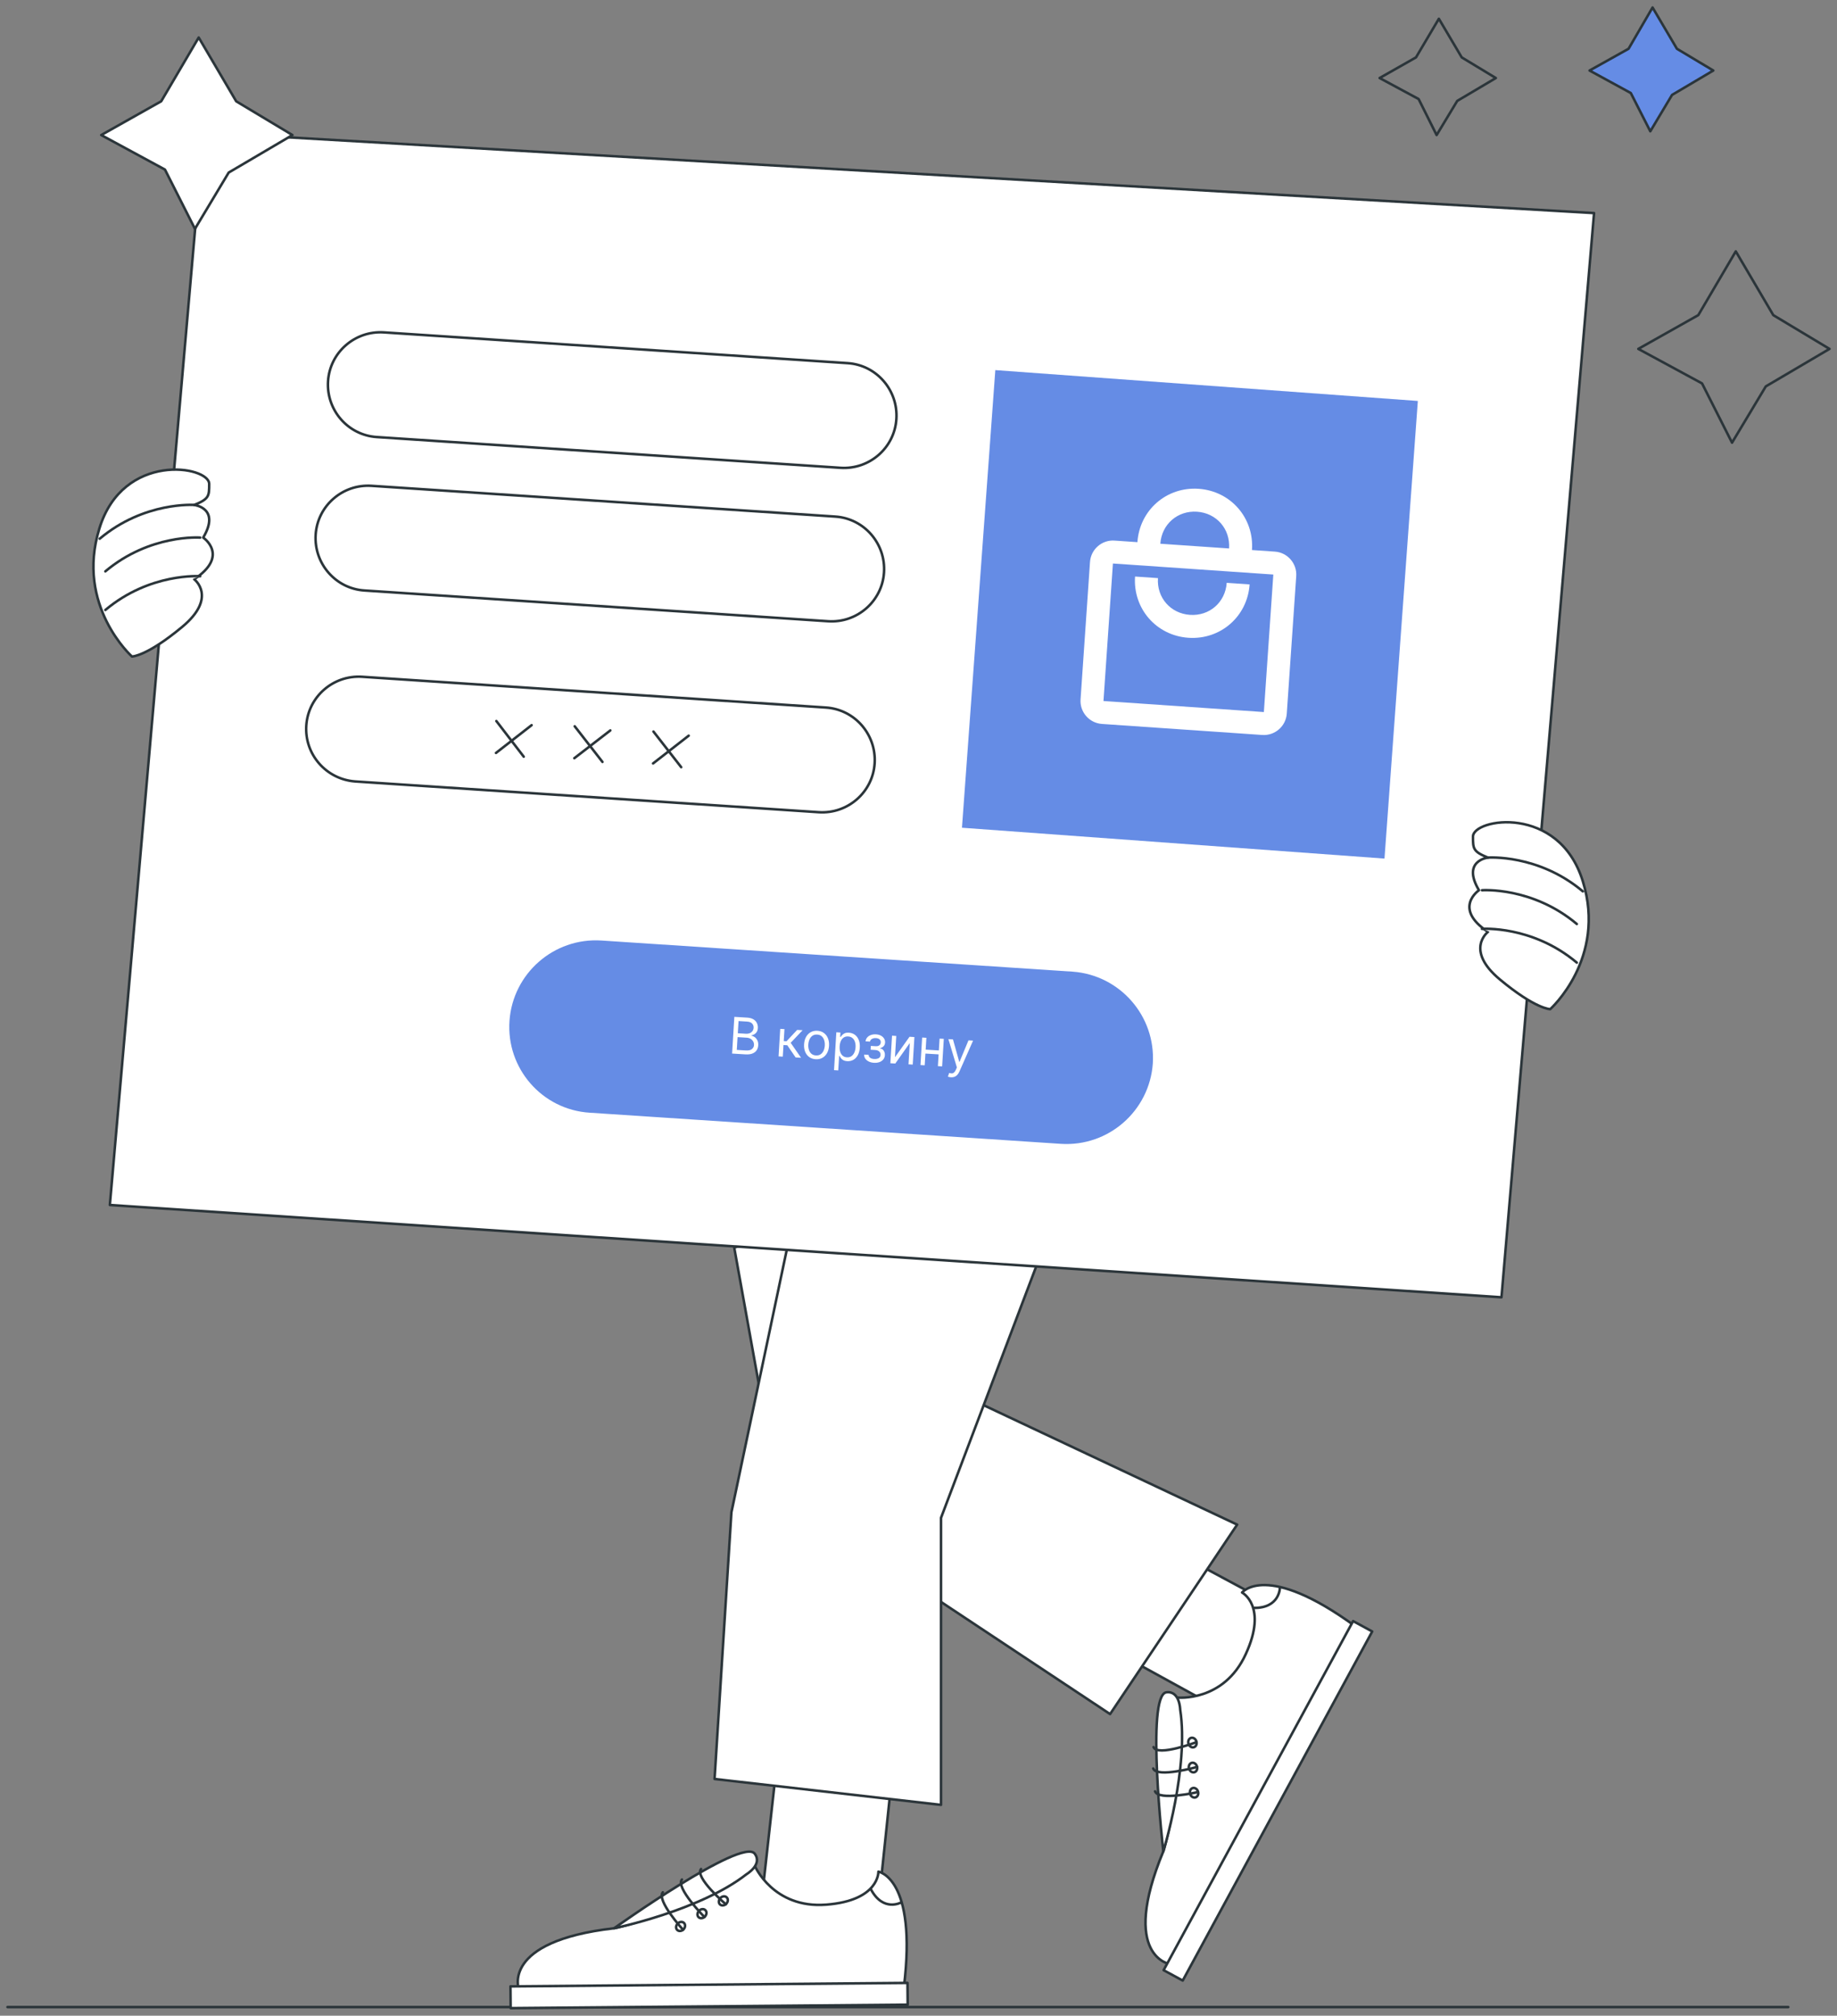 <?xml version="1.0" encoding="UTF-8"?> <svg xmlns="http://www.w3.org/2000/svg" width="1453" height="1594" viewBox="0 0 1453 1594" fill="none"><rect x="0" y="0" width="1453" height="1594" fill="#808080" stroke="none"/><path d="M705.743 1402.35L691.509 1538.23L598.991 1533.77L619.156 1352.21L705.743 1402.35Z" fill="white" stroke="#2B353A" stroke-width="2" stroke-miterlimit="10" stroke-linecap="round" stroke-linejoin="round"></path><path d="M900.569 1211.89L1020.96 1276.56L981.222 1360.52L821.392 1272.71L900.569 1211.89Z" fill="white" stroke="#2B353A" stroke-width="2" stroke-miterlimit="10" stroke-linecap="round" stroke-linejoin="round"></path><path d="M978.552 1205.66L878.031 1355.48L615.894 1181.63L580.744 986.581L873.581 896.233L755.56 1100.64L978.552 1205.66Z" fill="white" stroke="#2B353A" stroke-width="2" stroke-miterlimit="10" stroke-linecap="round" stroke-linejoin="round"></path><path d="M744.296 1427.27L565.189 1406.8L578.531 1195.87L633.093 937.176L837.11 955.275L744.296 1200.32V1427.27Z" fill="white" stroke="#2B353A" stroke-width="2" stroke-miterlimit="10" stroke-linecap="round" stroke-linejoin="round"></path><path d="M1414.46 1587.18H5.93" stroke="#2B353A" stroke-width="2" stroke-miterlimit="10" stroke-linecap="round" stroke-linejoin="round"></path><path d="M694.776 1480.08C694.776 1480.08 725.612 1484.83 714.94 1571.45L410.4 1573.23C410.4 1573.23 395.87 1535.26 485.421 1524.88C485.421 1524.88 534.941 1515.68 596.919 1475.33C596.919 1475.33 611.449 1509.45 653.554 1506.18C695.664 1502.92 694.776 1480.08 694.776 1480.08Z" fill="white" stroke="#2B353A" stroke-width="2" stroke-miterlimit="10" stroke-linecap="round" stroke-linejoin="round"></path><path d="M590.396 1482.16C590.396 1482.16 603.441 1474.44 596.918 1465.84C586.834 1452.79 485.721 1524.88 485.721 1524.88C485.721 1524.88 553.625 1510.93 590.396 1482.16Z" fill="white" stroke="#2B353A" stroke-width="2" stroke-miterlimit="10" stroke-linecap="round" stroke-linejoin="round"></path><path d="M403.767 1570.81L717.796 1568.07L717.942 1585.27L403.916 1588.01L403.767 1570.81Z" fill="white" stroke="#2B353A" stroke-width="2" stroke-miterlimit="10" stroke-linecap="round" stroke-linejoin="round"></path><path d="M712.863 1504.4C712.863 1504.4 698.629 1512.41 688.841 1494.02" stroke="#2B353A" stroke-width="2" stroke-miterlimit="10" stroke-linecap="round" stroke-linejoin="round"></path><path d="M574.085 1505.89C574.085 1505.89 549.174 1484.53 554.513 1478" stroke="#2B353A" stroke-width="2" stroke-miterlimit="10" stroke-linecap="round" stroke-linejoin="round"></path><path d="M557.182 1515.98C557.182 1515.98 534.052 1492.54 539.391 1486.31" stroke="#2B353A" stroke-width="2" stroke-miterlimit="10" stroke-linecap="round" stroke-linejoin="round"></path><path d="M540.279 1526.06C540.279 1526.06 518.931 1502.63 524.269 1496.4" stroke="#2B353A" stroke-width="2" stroke-miterlimit="10" stroke-linecap="round" stroke-linejoin="round"></path><path d="M569.489 1506.01C568.178 1504.77 568.296 1502.51 569.754 1500.96C571.211 1499.41 573.457 1499.16 574.769 1500.39C576.08 1501.62 575.962 1503.88 574.504 1505.43C573.047 1506.99 570.801 1507.24 569.489 1506.01Z" stroke="#2B353A" stroke-width="2" stroke-miterlimit="10" stroke-linecap="round" stroke-linejoin="round"></path><path d="M552.586 1516.12C551.274 1514.88 551.393 1512.62 552.85 1511.08C554.312 1509.52 556.558 1509.27 557.87 1510.5C559.182 1511.74 559.063 1514 557.601 1515.54C556.144 1517.1 553.898 1517.35 552.586 1516.12Z" stroke="#2B353A" stroke-width="2" stroke-miterlimit="10" stroke-linecap="round" stroke-linejoin="round"></path><path d="M535.688 1526.23C534.376 1525 534.494 1522.74 535.952 1521.19C537.409 1519.64 539.655 1519.38 540.967 1520.61C542.279 1521.85 542.16 1524.11 540.703 1525.66C539.245 1527.21 537 1527.47 535.688 1526.23Z" stroke="#2B353A" stroke-width="2" stroke-miterlimit="10" stroke-linecap="round" stroke-linejoin="round"></path><path d="M982.41 1259.36C982.41 1259.36 1001.68 1234.73 1071.96 1286.05L925.77 1553.35C925.77 1553.35 885.442 1547.71 920.136 1464.06C920.136 1464.06 936.151 1416.29 931.109 1342.42C931.109 1342.42 967.88 1346.28 985.375 1308.01C1002.87 1270.04 982.41 1259.36 982.41 1259.36Z" fill="white" stroke="#2B353A" stroke-width="2" stroke-miterlimit="10" stroke-linecap="round" stroke-linejoin="round"></path><path d="M933.482 1351.92C933.482 1351.92 933.186 1336.79 922.509 1338.27C906.198 1340.65 920.136 1464.06 920.136 1464.06C920.136 1464.06 940.596 1397.9 933.482 1351.92Z" fill="white" stroke="#2B353A" stroke-width="2" stroke-miterlimit="10" stroke-linecap="round" stroke-linejoin="round"></path><path d="M920.378 1558L1070.26 1281.94L1085.38 1290.15L935.491 1566.21L920.378 1558Z" fill="white" stroke="#2B353A" stroke-width="2" stroke-miterlimit="10" stroke-linecap="round" stroke-linejoin="round"></path><path d="M1012.36 1255.5C1012.36 1255.5 1012.36 1271.82 991.602 1271.52" stroke="#2B353A" stroke-width="2" stroke-miterlimit="10" stroke-linecap="round" stroke-linejoin="round"></path><path d="M946.231 1377.73C946.231 1377.73 915.395 1389.29 912.43 1381.58" stroke="#2B353A" stroke-width="2" stroke-miterlimit="10" stroke-linecap="round" stroke-linejoin="round"></path><path d="M946.827 1397.3C946.827 1397.3 915.098 1406.2 912.133 1398.49" stroke="#2B353A" stroke-width="2" stroke-miterlimit="10" stroke-linecap="round" stroke-linejoin="round"></path><path d="M947.419 1417.18C947.419 1417.18 916.578 1424.3 913.613 1416.59" stroke="#2B353A" stroke-width="2" stroke-miterlimit="10" stroke-linecap="round" stroke-linejoin="round"></path><path d="M940.073 1379.01C939.426 1376.98 940.292 1374.89 942.004 1374.34C943.721 1373.8 945.639 1374.99 946.286 1377.02C946.937 1379.05 946.072 1381.14 944.354 1381.69C942.637 1382.23 940.724 1381.04 940.073 1379.01Z" stroke="#2B353A" stroke-width="2" stroke-miterlimit="10" stroke-linecap="round" stroke-linejoin="round"></path><path d="M940.533 1398.75C939.882 1396.73 940.747 1394.64 942.465 1394.09C944.182 1393.54 946.095 1394.74 946.746 1396.76C947.393 1398.79 946.527 1400.88 944.815 1401.43C943.098 1401.98 941.18 1400.78 940.533 1398.75Z" stroke="#2B353A" stroke-width="2" stroke-miterlimit="10" stroke-linecap="round" stroke-linejoin="round"></path><path d="M941.362 1418.69C940.715 1416.66 941.581 1414.57 943.293 1414.02C945.01 1413.47 946.928 1414.67 947.575 1416.7C948.226 1418.72 947.361 1420.81 945.644 1421.36C943.926 1421.91 942.013 1420.71 941.362 1418.69Z" stroke="#2B353A" stroke-width="2" stroke-miterlimit="10" stroke-linecap="round" stroke-linejoin="round"></path><path d="M86.883 952.898L1187.61 1025.88L1260.85 168.507L161.016 104.724L86.883 952.898Z" fill="white" stroke="#2B353A" stroke-width="2" stroke-miterlimit="10" stroke-linecap="round" stroke-linejoin="round"></path><path d="M298.013 345.616L664.823 369.944C687.656 371.427 707.525 354.22 709.005 331.377C710.49 308.533 693.291 288.656 670.457 287.173L303.647 262.846C280.814 261.363 260.947 278.57 259.464 301.413C257.981 324.256 275.18 344.133 298.013 345.616Z" fill="white" stroke="#2B353A" stroke-width="2" stroke-miterlimit="10" stroke-linecap="round" stroke-linejoin="round"></path><path d="M288.228 466.955L655.039 491.28C677.873 492.764 697.736 475.558 699.221 452.715C700.706 429.872 683.507 409.995 660.673 408.511L293.862 384.184C271.029 382.701 251.162 399.908 249.679 422.751C248.196 445.595 265.395 465.471 288.228 466.955Z" fill="white" stroke="#2B353A" stroke-width="2" stroke-miterlimit="10" stroke-linecap="round" stroke-linejoin="round"></path><path d="M280.815 617.962L647.623 642.286C670.457 643.771 690.325 626.565 691.81 603.721C693.29 580.876 676.091 561.001 653.258 559.517L286.449 535.192C263.616 533.708 243.748 550.914 242.266 573.758C240.783 596.602 257.982 616.181 280.815 617.962Z" fill="white" stroke="#2B353A" stroke-width="2" stroke-miterlimit="10" stroke-linecap="round" stroke-linejoin="round"></path><path d="M466.445 879.92L839.182 904.54C876.842 906.917 909.163 878.435 911.832 841.053C914.205 803.38 885.738 771.04 848.374 768.372L475.636 743.747C437.975 741.374 405.654 769.856 402.985 807.233C400.316 844.911 428.783 877.547 466.445 879.92Z" fill="#658CE5"></path><path d="M544.729 581.769L516.558 603.721" stroke="#2B353A" stroke-width="2" stroke-miterlimit="10" stroke-linecap="round" stroke-linejoin="round"></path><path d="M538.799 606.685L516.854 578.503" stroke="#2B353A" stroke-width="2" stroke-miterlimit="10" stroke-linecap="round" stroke-linejoin="round"></path><path d="M482.752 577.611L454.286 599.567" stroke="#2B353A" stroke-width="2" stroke-miterlimit="10" stroke-linecap="round" stroke-linejoin="round"></path><path d="M476.525 602.532L454.582 574.35" stroke="#2B353A" stroke-width="2" stroke-miterlimit="10" stroke-linecap="round" stroke-linejoin="round"></path><path d="M420.48 573.462L392.31 595.414" stroke="#2B353A" stroke-width="2" stroke-miterlimit="10" stroke-linecap="round" stroke-linejoin="round"></path><path d="M414.253 598.383L392.606 570.196" stroke="#2B353A" stroke-width="2" stroke-miterlimit="10" stroke-linecap="round" stroke-linejoin="round"></path><path d="M104.378 519.17C104.378 519.17 59.601 479.12 78.579 418.005C97.261 356.891 165.463 368.461 165.463 382.701C165.463 392.195 165.463 394.568 153.602 399.315C153.602 399.315 174.655 401.688 160.719 425.125C160.719 425.125 181.772 439.365 153.602 458.056C153.602 458.056 172.283 472.293 144.113 495.734C115.942 519.17 104.378 519.17 104.378 519.17Z" fill="white" stroke="#2B353A" stroke-width="2" stroke-miterlimit="10" stroke-linecap="round" stroke-linejoin="round"></path><path d="M153.898 399.315C153.898 399.315 114.163 396.348 78.876 426.015L153.898 399.315Z" fill="white"></path><path d="M153.898 399.315C153.898 399.315 114.163 396.348 78.876 426.015" stroke="#2B353A" stroke-width="2" stroke-miterlimit="10" stroke-linecap="round" stroke-linejoin="round"></path><path d="M158.347 425.125C158.347 425.125 118.612 422.159 83.324 451.826L158.347 425.125Z" fill="white"></path><path d="M158.347 425.125C158.347 425.125 118.612 422.159 83.324 451.826" stroke="#2B353A" stroke-width="2" stroke-miterlimit="10" stroke-linecap="round" stroke-linejoin="round"></path><path d="M158.347 455.683C158.347 455.683 118.612 452.717 83.324 482.385L158.347 455.683Z" fill="white"></path><path d="M158.347 455.683C158.347 455.683 118.612 452.717 83.324 482.385" stroke="#2B353A" stroke-width="2" stroke-miterlimit="10" stroke-linecap="round" stroke-linejoin="round"></path><path d="M1226.16 798.038C1226.16 798.038 1270.93 757.988 1251.95 696.874C1232.98 635.76 1165.07 647.328 1165.07 661.569C1165.07 671.065 1165.07 673.437 1176.93 678.183C1176.93 678.183 1155.88 680.556 1169.81 703.992C1169.81 703.992 1148.76 718.233 1176.93 736.924C1176.93 736.924 1158.25 751.161 1186.42 774.602C1214.59 798.038 1226.16 798.038 1226.16 798.038Z" fill="white" stroke="#2B353A" stroke-width="2" stroke-miterlimit="10" stroke-linecap="round" stroke-linejoin="round"></path><path d="M1176.93 678.183C1176.93 678.183 1216.67 675.214 1251.96 704.88L1176.93 678.183Z" fill="white"></path><path d="M1176.93 678.183C1176.93 678.183 1216.67 675.214 1251.96 704.88" stroke="#2B353A" stroke-width="2" stroke-miterlimit="10" stroke-linecap="round" stroke-linejoin="round"></path><path d="M1172.19 703.992C1172.19 703.992 1211.93 701.028 1247.21 730.694L1172.19 703.992Z" fill="white"></path><path d="M1172.19 703.992C1172.19 703.992 1211.93 701.028 1247.21 730.694" stroke="#2B353A" stroke-width="2" stroke-miterlimit="10" stroke-linecap="round" stroke-linejoin="round"></path><path d="M1172.19 734.551C1172.19 734.551 1211.93 731.582 1247.21 761.249L1172.19 734.551Z" fill="white"></path><path d="M1172.19 734.551C1172.19 734.551 1211.93 731.582 1247.21 761.249" stroke="#2B353A" stroke-width="2" stroke-miterlimit="10" stroke-linecap="round" stroke-linejoin="round"></path><path d="M787.257 292.683L1121.46 317.07L1095.08 678.953L760.875 654.565L787.257 292.683Z" fill="#658CE5"></path><path d="M1402.6 249.201L1372.94 198.767L1343.29 249.201L1295.84 275.901L1346.25 303.195L1369.97 350.068L1396.67 305.568L1447.07 275.901L1402.6 249.201Z" stroke="#2B353A" stroke-width="2" stroke-miterlimit="10" stroke-linecap="round" stroke-linejoin="round"></path><path d="M186.814 80.1L157.161 29.666L127.508 80.1L80.062 106.8L130.473 134.093L154.196 180.967L180.883 136.467L231.294 106.8L186.814 80.1Z" fill="white" stroke="#2B353A" stroke-width="2" stroke-miterlimit="10" stroke-linecap="round" stroke-linejoin="round"></path><path d="M1156.18 45.388L1138.09 14.832L1120 45.388L1091.23 61.705L1122.08 78.319L1136.31 106.799L1152.62 79.802L1183.16 61.705L1156.18 45.388Z" stroke="#2B353A" stroke-width="2" stroke-miterlimit="10" stroke-linecap="round" stroke-linejoin="round"></path><path d="M1326.38 38.566L1307.11 5.933L1288.13 38.566L1257.29 55.773L1289.91 73.573L1305.33 103.833L1322.53 75.057L1355.15 55.773L1326.38 38.566Z" fill="#658CE5" stroke="#2B353A" stroke-width="2" stroke-miterlimit="10" stroke-linecap="round" stroke-linejoin="round"></path><path d="M579.065 833.142L580.84 804.105L590.991 804.726C593.014 804.849 594.661 805.301 595.932 806.081C597.204 806.851 598.125 807.842 598.696 809.053C599.268 810.255 599.51 811.565 599.424 812.983C599.347 814.23 599.062 815.247 598.568 816.033C598.084 816.819 597.468 817.427 596.721 817.855C595.983 818.285 595.191 818.587 594.346 818.763L594.328 819.047C595.214 819.158 596.088 819.524 596.951 820.146C597.814 820.768 598.516 821.627 599.056 822.723C599.597 823.818 599.82 825.132 599.726 826.663C599.637 828.119 599.227 829.407 598.494 830.53C597.761 831.652 596.66 832.51 595.192 833.103C593.723 833.696 591.845 833.923 589.557 833.783L579.065 833.142ZM582.772 830.238L589.748 830.664C592.045 830.804 593.702 830.46 594.721 829.63C595.749 828.792 596.302 827.735 596.38 826.458C596.44 825.475 596.245 824.553 595.795 823.69C595.346 822.819 594.673 822.104 593.777 821.546C592.882 820.979 591.801 820.657 590.535 820.58L583.389 820.143L582.772 830.238ZM583.576 817.081L590.098 817.479C591.157 817.544 592.124 817.394 593 817.03C593.886 816.667 594.602 816.122 595.149 815.397C595.706 814.672 596.015 813.799 596.078 812.778C596.156 811.502 595.778 810.393 594.943 809.45C594.11 808.498 592.729 807.963 590.801 807.845L584.165 807.44L583.576 817.081ZM615.808 835.387L617.139 813.61L620.485 813.814L619.906 823.285L622.118 823.42L630.523 814.427L634.833 814.691L625.401 824.645L633.616 836.475L629.306 836.212L622.721 826.588L619.715 826.404L619.154 835.592L615.808 835.387ZM645.175 837.637C643.209 837.517 641.513 836.944 640.086 835.917C638.668 834.891 637.595 833.512 636.866 831.778C636.147 830.046 635.856 828.055 635.993 825.805C636.132 823.536 636.664 821.581 637.59 819.94C638.525 818.299 639.758 817.055 641.29 816.21C642.831 815.364 644.585 815.002 646.551 815.122C648.517 815.242 650.208 815.815 651.626 816.841C653.053 817.867 654.125 819.252 654.844 820.994C655.573 822.737 655.868 824.742 655.729 827.011C655.592 829.26 655.056 831.201 654.121 832.833C653.196 834.465 651.963 835.704 650.422 836.549C648.89 837.394 647.141 837.757 645.175 837.637ZM645.359 834.631C646.852 834.722 648.104 834.415 649.115 833.708C650.126 833.001 650.901 832.038 651.441 830.819C651.98 829.599 652.294 828.262 652.383 826.806C652.472 825.351 652.323 823.98 651.937 822.695C651.551 821.409 650.899 820.35 649.982 819.516C649.066 818.682 647.86 818.219 646.367 818.128C644.874 818.037 643.621 818.349 642.61 819.065C641.598 819.781 640.823 820.754 640.283 821.983C639.743 823.212 639.428 824.554 639.339 826.009C639.25 827.465 639.399 828.831 639.786 830.107C640.173 831.383 640.825 832.433 641.743 833.258C642.66 834.082 643.865 834.54 645.359 834.631ZM659.679 846.265L661.509 816.321L664.742 816.518L664.53 819.978L664.927 820.002C665.196 819.639 665.566 819.178 666.036 818.618C666.517 818.05 667.183 817.559 668.033 817.146C668.894 816.724 670.033 816.557 671.451 816.643C673.285 816.756 674.873 817.313 676.216 818.315C677.559 819.317 678.571 820.684 679.253 822.414C679.935 824.145 680.205 826.153 680.066 828.441C679.925 830.747 679.41 832.722 678.523 834.366C677.635 836.001 676.469 837.239 675.022 838.08C673.577 838.912 671.947 839.273 670.132 839.162C668.733 839.076 667.627 838.776 666.814 838.262C666.002 837.738 665.387 837.164 664.97 836.541C664.553 835.908 664.234 835.386 664.012 834.974L663.729 834.957L663.025 846.469L659.679 846.265ZM664.133 827.41C664.033 829.055 664.185 830.521 664.59 831.807C664.996 833.084 665.64 834.106 666.523 834.871C667.407 835.627 668.52 836.046 669.862 836.128C671.261 836.214 672.451 835.916 673.432 835.236C674.422 834.547 675.193 833.589 675.742 832.361C676.301 831.123 676.628 829.73 676.723 828.18C676.817 826.648 676.665 825.254 676.267 823.996C675.88 822.73 675.235 821.709 674.334 820.932C673.443 820.147 672.288 819.712 670.87 819.625C669.509 819.542 668.344 819.817 667.376 820.45C666.408 821.074 665.65 821.986 665.103 823.186C664.556 824.377 664.232 825.785 664.133 827.41ZM683.487 833.944L687.059 834.162C687.075 835.15 687.474 835.924 688.255 836.484C689.046 837.044 690.099 837.365 691.413 837.445C692.755 837.527 693.92 837.323 694.908 836.833C695.897 836.334 696.429 835.465 696.505 834.227C696.549 833.499 696.408 832.855 696.082 832.294C695.756 831.724 695.277 831.268 694.643 830.925C694.009 830.583 693.248 830.385 692.36 830.33L688.617 830.102L688.8 827.096L692.543 827.325C693.876 827.406 694.878 827.164 695.548 826.598C696.228 826.032 696.595 825.295 696.651 824.388C696.71 823.414 696.413 822.613 695.759 821.985C695.105 821.348 694.145 820.99 692.878 820.913C691.602 820.835 690.521 821.058 689.635 821.583C688.75 822.098 688.256 822.803 688.154 823.698L684.638 823.483C684.747 822.313 685.17 821.3 685.905 820.444C686.641 819.578 687.611 818.926 688.814 818.487C690.018 818.039 691.376 817.861 692.888 817.953C694.42 818.047 695.731 818.397 696.823 819.005C697.925 819.603 698.755 820.38 699.313 821.334C699.882 822.28 700.131 823.329 700.06 824.482C699.985 825.711 699.58 826.683 698.843 827.397C698.107 828.111 697.209 828.596 696.15 828.854L696.136 829.081C696.955 829.188 697.652 829.496 698.229 830.006C698.815 830.507 699.255 831.145 699.549 831.922C699.843 832.69 699.963 833.527 699.908 834.435C699.827 835.758 699.402 836.89 698.633 837.829C697.864 838.76 696.845 839.456 695.574 839.919C694.303 840.373 692.874 840.551 691.286 840.454C689.745 840.36 688.38 840.025 687.192 839.45C686.004 838.865 685.078 838.102 684.414 837.16C683.761 836.209 683.452 835.137 683.487 833.944ZM707.884 836.061L719.405 819.858L723.262 820.094L721.931 841.871L718.585 841.667L719.614 824.823L708.15 841.029L704.237 840.79L705.567 819.013L708.913 819.217L707.884 836.061ZM743.394 830.716L743.203 833.835L731.18 833.101L731.371 829.982L743.394 830.716ZM732.736 820.673L731.406 842.45L728.06 842.246L729.39 820.468L732.736 820.673ZM746.517 821.515L745.187 843.292L741.841 843.088L743.171 821.31L746.517 821.515ZM752.174 851.916C751.607 851.882 751.104 851.803 750.665 851.682C750.226 851.57 749.924 851.466 749.759 851.37L750.79 848.473C751.59 848.731 752.304 848.85 752.932 848.832C753.559 848.813 754.129 848.568 754.641 848.097C755.163 847.635 755.661 846.864 756.135 845.783L756.863 844.119L750.147 821.736L753.777 821.958L758.728 839.679L758.955 839.693L766.026 822.707L769.656 822.928L758.887 847.317C758.403 848.416 757.831 849.316 757.171 850.016C756.511 850.725 755.764 851.234 754.929 851.544C754.104 851.854 753.185 851.978 752.174 851.916Z" fill="white"></path><path d="M1008.4 436.215L990.273 434.968C992.018 409.595 973.453 388.288 948.08 386.542C922.706 384.797 901.399 403.362 899.653 428.735L881.53 427.488C871.561 426.803 862.845 434.397 862.159 444.366L854.679 553.109C853.993 563.077 861.588 571.793 871.556 572.479L998.423 581.206C1008.39 581.892 1017.11 574.297 1017.79 564.329L1025.27 455.586C1025.96 445.618 1018.36 436.901 1008.4 436.215ZM946.833 404.666C962.238 405.726 973.208 418.317 972.149 433.722L917.777 429.982C918.837 414.577 931.428 403.606 946.833 404.666ZM999.67 563.082L872.803 554.355L880.283 445.612L1007.15 454.339L999.67 563.082ZM941.223 486.223C925.818 485.164 914.848 472.573 915.907 457.168L897.783 455.921C896.038 481.294 914.603 502.602 939.976 504.347C965.35 506.092 986.657 487.528 988.403 462.154L970.279 460.908C969.219 476.313 956.628 487.283 941.223 486.223Z" fill="white"></path></svg> 